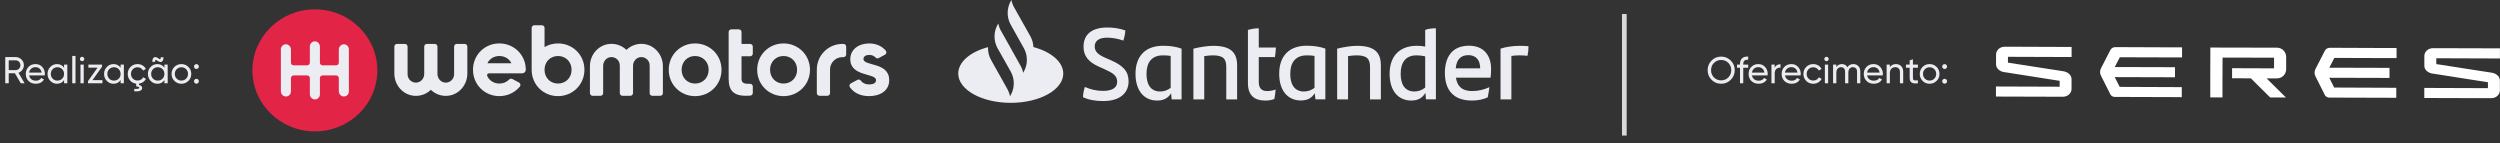 <svg width="314" height="18" viewBox="0 0 314 18" fill="none" xmlns="http://www.w3.org/2000/svg">
<rect x="0" y="0" width="314" height="18" fill="#333333" stroke="none"/>
<path d="M129.797 5.912C129.779 5.442 129.648 4.981 129.42 4.565L127.356 0.895C127.197 0.614 127.093 0.317 127.032 0L126.945 0.153C126.435 1.065 126.435 2.187 126.945 3.1L128.595 6.046C129.104 6.958 129.104 8.08 128.595 8.992L128.507 9.146C128.446 8.829 128.34 8.531 128.183 8.261L126.674 5.557L125.708 3.84C125.549 3.559 125.445 3.261 125.384 2.955L125.296 3.108C124.787 4.012 124.787 5.132 125.288 6.046L126.949 8.992C127.458 9.905 127.458 11.027 126.949 11.939L126.861 12.092C126.8 11.775 126.686 11.477 126.537 11.207L124.473 7.52C124.2 7.032 124.07 6.48 124.096 5.92C121.883 6.507 120.355 7.774 120.355 9.238C120.355 11.272 123.305 12.916 126.951 12.916C130.596 12.916 133.546 11.272 133.546 9.238C133.546 7.774 132.018 6.507 129.805 5.912H129.797ZM136.024 12.203C136.042 11.761 136.12 11.326 136.26 10.92C136.972 11.245 137.744 11.408 138.526 11.417C139.678 11.417 140.317 11.037 140.317 10.278C140.317 9.519 139.843 9.194 138.683 8.669L138.052 8.388C136.884 7.864 136.093 7.187 136.093 5.84C136.093 4.385 137.067 3.454 139.078 3.454C139.851 3.446 140.615 3.571 141.344 3.825C141.318 4.259 141.23 4.683 141.098 5.1C140.448 4.865 139.763 4.739 139.068 4.729C137.988 4.729 137.497 5.163 137.497 5.84C137.497 6.518 137.98 6.889 138.85 7.269L139.519 7.558C141.09 8.246 141.75 8.978 141.75 10.215C141.75 11.679 140.67 12.692 138.571 12.692C137.552 12.692 136.719 12.539 136.024 12.203ZM148.407 6.111V12.484H147.16L147.09 11.717C146.74 12.277 146.212 12.629 145.342 12.629C143.708 12.629 142.62 11.408 142.62 9.267C142.62 7.126 143.787 5.75 146.08 5.75C146.958 5.75 147.687 5.849 148.407 6.111ZM147.037 11.029V7.025C146.713 6.971 146.387 6.944 146.063 6.954C144.649 6.954 143.999 7.849 143.999 9.278C143.999 10.58 144.509 11.492 145.721 11.492C146.196 11.492 146.66 11.329 147.039 11.031L147.037 11.029ZM155.381 8.2V12.484H154.02V8.443C154.02 7.441 153.696 6.952 152.333 6.952C151.972 6.96 151.614 6.988 151.253 7.05V12.482H149.892V6.109C150.762 5.893 151.71 5.757 152.368 5.757C154.642 5.748 155.379 6.652 155.379 8.198L155.381 8.2ZM159.157 11.436C159.518 11.436 159.876 11.373 160.221 11.245C160.186 11.624 160.133 12.058 160.062 12.43C159.693 12.574 159.306 12.637 158.91 12.629C157.584 12.629 156.74 12.006 156.74 10.45V3.762C157.181 3.626 157.645 3.555 158.102 3.555V5.968H160.253C160.235 6.367 160.192 6.774 160.131 7.17H158.102V10.297C158.102 11.119 158.497 11.436 159.155 11.436H159.157ZM166.464 6.103V12.476H165.217L165.137 11.708C164.787 12.268 164.259 12.62 163.389 12.62C161.755 12.62 160.667 11.4 160.667 9.259C160.667 7.118 161.834 5.742 164.127 5.742C165.013 5.75 165.743 5.851 166.462 6.103H166.464ZM165.103 11.029V7.025C164.779 6.971 164.453 6.944 164.129 6.954C162.715 6.954 162.057 7.849 162.057 9.278C162.057 10.58 162.566 11.492 163.778 11.492C164.261 11.492 164.726 11.329 165.105 11.031L165.103 11.029ZM173.437 8.2V12.484H172.075V8.443C172.075 7.441 171.751 6.952 170.388 6.952C170.028 6.96 169.669 6.988 169.316 7.05V12.482H167.947V6.109C168.817 5.893 169.765 5.757 170.423 5.757C172.707 5.748 173.434 6.652 173.434 8.198L173.437 8.2ZM180.348 3.555V12.476H179.101L179.032 11.662C178.681 12.258 178.154 12.629 177.257 12.629C175.623 12.629 174.535 11.408 174.535 9.267C174.535 7.126 175.702 5.75 177.986 5.75C178.329 5.75 178.671 5.786 179.005 5.849V3.752C179.427 3.599 179.91 3.553 180.348 3.553V3.555ZM179.005 11.001V7.078C178.645 6.996 178.286 6.952 177.917 6.952C176.564 6.952 175.924 7.82 175.924 9.276C175.924 10.578 176.434 11.49 177.646 11.49C178.137 11.49 178.62 11.318 179.007 11.001H179.005ZM187.209 9.754H182.862C183.038 10.892 183.68 11.436 184.892 11.436C185.648 11.436 186.385 11.272 187.07 10.947C187.017 11.318 186.948 11.805 186.86 12.222C186.237 12.511 185.587 12.629 184.857 12.629C182.573 12.629 181.477 11.326 181.477 9.15C181.477 7.252 182.329 5.742 184.499 5.742C186.44 5.742 187.282 7.053 187.282 8.661C187.282 9.032 187.256 9.393 187.213 9.756L187.209 9.754ZM182.836 8.579H185.911C185.911 7.531 185.367 6.925 184.427 6.925C183.453 6.925 182.944 7.495 182.838 8.579H182.836ZM191.979 5.805C191.979 6.212 191.944 6.61 191.856 7.006C191.514 6.971 191.172 6.952 190.829 6.952C190.487 6.952 190.161 6.979 189.829 7.023V12.482H188.468V6.109C189.047 5.91 190.031 5.757 190.795 5.757C191.182 5.748 191.585 5.765 191.981 5.803L191.979 5.805Z" fill="#ECEDF2"/>
<rect x="203.722" y="1.761" width="0.587" height="15.264" fill="#D9D9D9"/>
<path d="M39.549 16.504C43.883 16.504 47.396 13.072 47.396 8.839C47.396 4.606 43.883 1.174 39.549 1.174C35.216 1.174 31.703 4.606 31.703 8.839C31.703 13.072 35.216 16.504 39.549 16.504Z" fill="#E22446"/>
<path fill-rule="evenodd" clip-rule="evenodd" d="M43.82 11.486C43.82 11.847 43.518 12.137 43.154 12.118C42.813 12.101 42.556 11.793 42.556 11.45V9.809C42.556 9.623 42.405 9.473 42.219 9.473H40.518C40.331 9.473 40.181 9.623 40.181 9.809V11.856C40.181 12.216 39.879 12.506 39.515 12.487C39.173 12.47 38.916 12.163 38.916 11.819V9.809C38.916 9.623 38.766 9.473 38.58 9.473H36.878C36.692 9.473 36.542 9.623 36.542 9.809V11.486C36.542 11.847 36.24 12.137 35.876 12.118C35.534 12.101 35.277 11.793 35.277 11.45V6.194C35.277 5.833 35.579 5.543 35.943 5.562C36.285 5.58 36.542 5.887 36.542 6.23V7.871C36.542 8.058 36.692 8.208 36.878 8.208H38.58C38.766 8.208 38.916 8.058 38.916 7.871V5.825C38.916 5.464 39.218 5.174 39.582 5.193C39.924 5.21 40.181 5.518 40.181 5.861V7.871C40.181 8.058 40.331 8.208 40.518 8.208H42.219C42.405 8.208 42.556 8.058 42.556 7.871V6.23C42.556 5.889 42.813 5.581 43.154 5.562C43.518 5.543 43.82 5.833 43.82 6.194V11.486Z" fill="#ECEDF2"/>
<path d="M92.799 3.687H91.855C91.669 3.687 91.518 3.837 91.518 4.023V9.873C91.518 11.485 92.212 12.163 94.236 12.009C94.412 11.995 94.552 11.85 94.552 11.673V10.863C94.552 10.674 94.393 10.522 94.203 10.527C93.503 10.546 93.135 10.458 93.135 9.873V7.071H94.216C94.402 7.071 94.552 6.92 94.552 6.734V5.852C94.552 5.666 94.402 5.516 94.216 5.516H93.135V4.023C93.135 3.837 92.985 3.687 92.799 3.687Z" fill="#ECEDF2"/>
<path d="M87.303 5.455C85.46 5.455 83.993 6.896 83.993 8.765C83.993 10.634 85.46 12.075 87.303 12.075C89.146 12.075 90.624 10.634 90.624 8.765C90.624 6.896 89.146 5.455 87.303 5.455ZM87.303 10.494C86.35 10.494 85.61 9.78 85.61 8.763C85.61 7.747 86.35 7.034 87.303 7.034C88.255 7.034 89.007 7.749 89.007 8.763C89.007 9.778 88.267 10.494 87.303 10.494Z" fill="#ECEDF2"/>
<path d="M98.412 5.455C96.57 5.455 95.103 6.896 95.103 8.765C95.103 10.634 96.57 12.075 98.412 12.075C100.255 12.075 101.734 10.634 101.734 8.765C101.734 6.896 100.255 5.455 98.412 5.455ZM98.412 10.494C97.46 10.494 96.72 9.78 96.72 8.763C96.72 7.747 97.46 7.034 98.412 7.034C99.365 7.034 100.117 7.749 100.117 8.763C100.117 9.778 99.377 10.494 98.412 10.494Z" fill="#ECEDF2"/>
<path d="M57.034 9.333C57.034 9.944 56.508 10.434 55.885 10.373C55.342 10.32 54.945 9.832 54.945 9.286V5.852C54.945 5.666 54.795 5.516 54.608 5.516H53.62C53.433 5.516 53.283 5.666 53.283 5.852V9.286C53.283 9.832 52.884 10.32 52.343 10.373C51.72 10.434 51.193 9.944 51.193 9.333V5.852C51.193 5.666 51.043 5.516 50.857 5.516H49.868C49.682 5.516 49.532 5.666 49.532 5.852V9.248C49.532 10.674 50.598 11.918 52.02 12.032C52.834 12.095 53.578 11.797 54.115 11.281C54.65 11.797 55.395 12.097 56.209 12.032C57.63 11.919 58.698 10.674 58.698 9.248V5.852C58.698 5.666 58.548 5.516 58.361 5.516H57.373C57.186 5.516 57.036 5.666 57.036 5.852V9.333H57.034Z" fill="#ECEDF2"/>
<path d="M80.773 5.516C79.959 5.452 79.215 5.75 78.678 6.266C78.144 5.75 77.398 5.45 76.584 5.516C75.163 5.628 74.095 6.874 74.095 8.299V11.695C74.095 11.881 74.246 12.032 74.432 12.032H75.421C75.607 12.032 75.757 11.881 75.757 11.695V8.261C75.757 7.716 76.154 7.228 76.698 7.174C77.32 7.114 77.847 7.604 77.847 8.215V11.695C77.847 11.881 77.997 12.032 78.183 12.032H79.172C79.358 12.032 79.508 11.881 79.508 11.695V8.261C79.508 7.716 79.907 7.228 80.449 7.174C81.072 7.114 81.598 7.604 81.598 8.215V11.695C81.598 11.881 81.748 12.032 81.935 12.032H82.924C83.11 12.032 83.26 11.881 83.26 11.695V8.299C83.26 6.874 82.194 5.63 80.772 5.516H80.773Z" fill="#ECEDF2"/>
<path d="M108.45 7.41C108.45 7.072 108.776 6.896 109.177 6.896C109.503 6.896 109.772 7.015 109.969 7.224C110.064 7.326 110.233 7.364 110.355 7.298L111.154 6.87C111.347 6.767 111.389 6.511 111.244 6.346C110.737 5.764 110.005 5.455 109.178 5.455C107.888 5.455 106.797 6.17 106.797 7.448C106.797 9.655 110.031 9.153 110.031 10.068C110.031 10.432 109.681 10.606 109.166 10.606C108.695 10.606 108.34 10.435 108.117 10.132C108.022 10.004 107.846 9.949 107.705 10.025L106.871 10.47C106.695 10.565 106.633 10.782 106.747 10.948C107.246 11.678 108.083 12.073 109.166 12.073C110.507 12.073 111.686 11.421 111.686 10.068C111.686 7.761 108.452 8.339 108.452 7.41H108.45Z" fill="#ECEDF2"/>
<path d="M70.085 5.455C69.464 5.455 68.888 5.623 68.394 5.911V3.507C68.394 3.321 68.244 3.171 68.058 3.171H67.112C66.926 3.171 66.776 3.321 66.776 3.507V8.786C66.788 10.643 68.248 12.073 70.084 12.073C71.92 12.073 73.405 10.632 73.405 8.763C73.405 6.895 71.927 5.454 70.084 5.454L70.085 5.455ZM70.085 10.494C69.135 10.494 68.396 9.781 68.394 8.769V8.758C68.396 7.745 69.135 7.033 70.085 7.033C71.036 7.033 71.79 7.747 71.79 8.762C71.79 9.776 71.05 10.492 70.085 10.492V10.494Z" fill="#ECEDF2"/>
<path d="M103.918 12.03H102.93C102.743 12.03 102.593 11.88 102.593 11.693V8.729C102.593 6.953 104.032 5.516 105.806 5.516H105.942C106.129 5.516 106.279 5.666 106.279 5.852V6.841C106.279 7.027 106.129 7.178 105.942 7.178H105.806C104.949 7.178 104.253 7.873 104.253 8.731V11.695C104.253 11.882 104.103 12.032 103.917 12.032L103.918 12.03Z" fill="#ECEDF2"/>
<path d="M64.35 9.921C64.215 9.849 64.053 9.88 63.948 9.989C63.642 10.306 63.212 10.494 62.719 10.494C62.039 10.494 61.47 10.13 61.199 9.552C61.125 9.392 61.235 9.207 61.411 9.207H65.597C65.841 9.207 66.041 9.008 66.041 8.763C66.041 6.896 64.562 5.454 62.719 5.454C60.876 5.454 59.409 6.895 59.409 8.763C59.409 10.632 60.876 12.073 62.719 12.073C63.761 12.073 64.686 11.611 65.294 10.87C65.427 10.71 65.37 10.466 65.187 10.368L64.35 9.921ZM62.719 7.034C63.394 7.034 63.958 7.385 64.236 7.942H61.213C61.49 7.385 62.051 7.034 62.717 7.034H62.719Z" fill="#ECEDF2"/>
<path d="M2.609 10.458L1.871 9.199H1.096V10.458H0.66V7.17H1.975C2.256 7.17 2.498 7.27 2.698 7.471C2.898 7.668 2.999 7.908 2.999 8.189C2.999 8.402 2.934 8.597 2.806 8.772C2.681 8.947 2.518 9.071 2.318 9.143L3.092 10.458H2.609ZM1.096 7.579V8.805H1.975C2.137 8.805 2.275 8.745 2.388 8.626C2.504 8.504 2.562 8.359 2.562 8.189C2.562 8.02 2.504 7.876 2.388 7.757C2.275 7.638 2.137 7.579 1.975 7.579H1.096ZM3.656 9.472C3.697 9.681 3.792 9.844 3.942 9.96C4.096 10.076 4.284 10.134 4.506 10.134C4.816 10.134 5.041 10.02 5.182 9.791L5.53 9.988C5.301 10.342 4.957 10.519 4.497 10.519C4.124 10.519 3.82 10.403 3.585 10.171C3.354 9.937 3.238 9.641 3.238 9.284C3.238 8.93 3.352 8.636 3.581 8.401C3.809 8.166 4.105 8.049 4.468 8.049C4.813 8.049 5.093 8.171 5.309 8.415C5.528 8.656 5.638 8.947 5.638 9.289C5.638 9.348 5.633 9.409 5.624 9.472H3.656ZM4.468 8.434C4.249 8.434 4.068 8.496 3.924 8.622C3.779 8.744 3.69 8.908 3.656 9.115H5.225C5.19 8.892 5.102 8.723 4.962 8.607C4.821 8.492 4.656 8.434 4.468 8.434ZM8.047 8.11H8.456V10.458H8.047V10.054C7.844 10.364 7.548 10.519 7.16 10.519C6.831 10.519 6.551 10.4 6.319 10.162C6.087 9.921 5.971 9.628 5.971 9.284C5.971 8.939 6.087 8.648 6.319 8.41C6.551 8.169 6.831 8.049 7.16 8.049C7.548 8.049 7.844 8.204 8.047 8.514V8.11ZM7.211 10.124C7.449 10.124 7.648 10.045 7.808 9.885C7.968 9.722 8.047 9.522 8.047 9.284C8.047 9.046 7.968 8.847 7.808 8.687C7.648 8.524 7.449 8.443 7.211 8.443C6.977 8.443 6.779 8.524 6.62 8.687C6.46 8.847 6.38 9.046 6.38 9.284C6.38 9.522 6.46 9.722 6.62 9.885C6.779 10.045 6.977 10.124 7.211 10.124ZM9.075 10.458V7.029H9.484V10.458H9.075ZM10.314 7.682C10.236 7.682 10.17 7.656 10.117 7.602C10.063 7.549 10.037 7.485 10.037 7.41C10.037 7.335 10.063 7.27 10.117 7.217C10.17 7.161 10.236 7.133 10.314 7.133C10.389 7.133 10.453 7.161 10.506 7.217C10.56 7.27 10.586 7.335 10.586 7.41C10.586 7.485 10.56 7.549 10.506 7.602C10.453 7.656 10.389 7.682 10.314 7.682ZM10.107 10.458V8.11H10.516V10.458H10.107ZM11.614 10.068H12.863V10.458H11.055V10.186L12.252 8.499H11.102V8.11H12.816V8.382L11.614 10.068ZM15.148 8.11H15.556V10.458H15.148V10.054C14.944 10.364 14.648 10.519 14.26 10.519C13.931 10.519 13.651 10.4 13.419 10.162C13.188 9.921 13.072 9.628 13.072 9.284C13.072 8.939 13.188 8.648 13.419 8.41C13.651 8.169 13.931 8.049 14.26 8.049C14.648 8.049 14.944 8.204 15.148 8.514V8.11ZM14.312 10.124C14.55 10.124 14.748 10.045 14.908 9.885C15.068 9.722 15.148 9.522 15.148 9.284C15.148 9.046 15.068 8.847 14.908 8.687C14.748 8.524 14.55 8.443 14.312 8.443C14.077 8.443 13.88 8.524 13.72 8.687C13.56 8.847 13.48 9.046 13.48 9.284C13.48 9.522 13.56 9.722 13.72 9.885C13.88 10.045 14.077 10.124 14.312 10.124ZM18.336 9.908C18.248 10.068 18.126 10.201 17.97 10.308C17.816 10.414 17.644 10.48 17.453 10.505V10.669C17.572 10.694 17.667 10.74 17.739 10.806C17.814 10.871 17.852 10.951 17.852 11.045C17.852 11.368 17.523 11.51 16.866 11.473V11.162C17.285 11.194 17.495 11.145 17.495 11.017C17.495 10.92 17.365 10.864 17.105 10.848V10.51C16.795 10.469 16.54 10.334 16.34 10.106C16.142 9.877 16.044 9.603 16.044 9.284C16.044 8.933 16.161 8.64 16.396 8.406C16.631 8.168 16.925 8.049 17.279 8.049C17.511 8.049 17.719 8.105 17.904 8.218C18.088 8.327 18.226 8.476 18.317 8.664L17.974 8.861C17.915 8.736 17.822 8.636 17.697 8.561C17.575 8.485 17.436 8.448 17.279 8.448C17.044 8.448 16.847 8.528 16.687 8.687C16.531 8.847 16.453 9.046 16.453 9.284C16.453 9.519 16.531 9.716 16.687 9.876C16.847 10.035 17.044 10.115 17.279 10.115C17.436 10.115 17.576 10.079 17.702 10.007C17.827 9.932 17.922 9.832 17.988 9.707L18.336 9.908ZM19.811 7.654C19.698 7.56 19.614 7.518 19.557 7.527C19.501 7.533 19.473 7.613 19.473 7.767H19.13C19.13 7.566 19.166 7.416 19.238 7.316C19.313 7.213 19.404 7.164 19.51 7.17C19.62 7.173 19.734 7.217 19.853 7.302C19.969 7.396 20.054 7.44 20.107 7.433C20.163 7.424 20.191 7.344 20.191 7.194H20.534C20.534 7.394 20.498 7.544 20.426 7.645C20.354 7.745 20.263 7.793 20.154 7.79C20.047 7.784 19.933 7.739 19.811 7.654ZM20.652 8.11H21.06V10.458H20.652V10.054C20.448 10.364 20.152 10.519 19.764 10.519C19.435 10.519 19.155 10.4 18.923 10.162C18.692 9.921 18.576 9.628 18.576 9.284C18.576 8.939 18.692 8.648 18.923 8.41C19.155 8.169 19.435 8.049 19.764 8.049C20.152 8.049 20.448 8.204 20.652 8.514V8.11ZM19.816 10.124C20.054 10.124 20.252 10.045 20.412 9.885C20.572 9.722 20.652 9.522 20.652 9.284C20.652 9.046 20.572 8.847 20.412 8.687C20.252 8.524 20.054 8.443 19.816 8.443C19.581 8.443 19.384 8.524 19.224 8.687C19.064 8.847 18.984 9.046 18.984 9.284C18.984 9.522 19.064 9.722 19.224 9.885C19.384 10.045 19.581 10.124 19.816 10.124ZM23.661 10.162C23.42 10.4 23.128 10.519 22.783 10.519C22.439 10.519 22.146 10.4 21.905 10.162C21.667 9.924 21.548 9.631 21.548 9.284C21.548 8.936 21.667 8.643 21.905 8.406C22.146 8.168 22.439 8.049 22.783 8.049C23.128 8.049 23.42 8.168 23.661 8.406C23.902 8.643 24.023 8.936 24.023 9.284C24.023 9.631 23.902 9.924 23.661 10.162ZM22.783 10.12C23.018 10.12 23.215 10.04 23.375 9.88C23.535 9.721 23.614 9.522 23.614 9.284C23.614 9.046 23.535 8.847 23.375 8.687C23.215 8.528 23.018 8.448 22.783 8.448C22.551 8.448 22.356 8.528 22.196 8.687C22.036 8.847 21.956 9.046 21.956 9.284C21.956 9.522 22.036 9.721 22.196 9.88C22.356 10.04 22.551 10.12 22.783 10.12ZM24.671 8.664C24.587 8.664 24.515 8.634 24.455 8.575C24.396 8.515 24.366 8.443 24.366 8.359C24.366 8.274 24.396 8.202 24.455 8.143C24.515 8.083 24.587 8.053 24.671 8.053C24.759 8.053 24.831 8.083 24.887 8.143C24.947 8.202 24.977 8.274 24.977 8.359C24.977 8.443 24.947 8.515 24.887 8.575C24.831 8.634 24.759 8.664 24.671 8.664ZM24.671 10.51C24.587 10.51 24.515 10.48 24.455 10.42C24.396 10.361 24.366 10.289 24.366 10.204C24.366 10.12 24.396 10.048 24.455 9.988C24.515 9.929 24.587 9.899 24.671 9.899C24.759 9.899 24.831 9.929 24.887 9.988C24.947 10.048 24.977 10.12 24.977 10.204C24.977 10.289 24.947 10.361 24.887 10.42C24.831 10.48 24.759 10.51 24.671 10.51Z" fill="#ECEDF2"/>
<path d="M217.385 10.021C217.056 10.353 216.654 10.519 216.178 10.519C215.702 10.519 215.3 10.353 214.971 10.021C214.642 9.689 214.478 9.287 214.478 8.814C214.478 8.338 214.642 7.936 214.971 7.607C215.3 7.275 215.702 7.109 216.178 7.109C216.654 7.109 217.056 7.275 217.385 7.607C217.717 7.936 217.883 8.338 217.883 8.814C217.883 9.287 217.717 9.689 217.385 10.021ZM215.271 9.725C215.516 9.97 215.818 10.092 216.178 10.092C216.538 10.092 216.838 9.97 217.08 9.725C217.324 9.478 217.446 9.174 217.446 8.814C217.446 8.451 217.324 8.147 217.08 7.903C216.838 7.656 216.538 7.532 216.178 7.532C215.818 7.532 215.516 7.656 215.271 7.903C215.03 8.147 214.91 8.451 214.91 8.814C214.91 9.174 215.03 9.478 215.271 9.725ZM219.573 7.504C219.159 7.469 218.953 7.648 218.953 8.039V8.11H219.573V8.504H218.953V10.458H218.544V8.504H218.168V8.11H218.544V8.039C218.544 7.723 218.632 7.483 218.807 7.321C218.986 7.158 219.241 7.087 219.573 7.109V7.504ZM220.042 9.472C220.083 9.681 220.178 9.844 220.328 9.96C220.482 10.076 220.67 10.134 220.892 10.134C221.202 10.134 221.427 10.02 221.568 9.791L221.916 9.988C221.687 10.342 221.343 10.519 220.883 10.519C220.51 10.519 220.206 10.403 219.971 10.171C219.74 9.937 219.624 9.641 219.624 9.284C219.624 8.93 219.738 8.636 219.967 8.401C220.195 8.166 220.491 8.049 220.854 8.049C221.199 8.049 221.479 8.171 221.695 8.415C221.914 8.656 222.024 8.947 222.024 9.289C222.024 9.348 222.019 9.409 222.01 9.472H220.042ZM220.854 8.434C220.635 8.434 220.454 8.496 220.31 8.622C220.166 8.744 220.076 8.908 220.042 9.115H221.611C221.576 8.892 221.488 8.723 221.348 8.607C221.207 8.492 221.042 8.434 220.854 8.434ZM222.902 8.504C223.037 8.213 223.281 8.067 223.635 8.067V8.495C223.435 8.485 223.262 8.539 223.118 8.654C222.974 8.77 222.902 8.957 222.902 9.213V10.458H222.494V8.11H222.902V8.504ZM224.193 9.472C224.234 9.681 224.329 9.844 224.479 9.96C224.633 10.076 224.821 10.134 225.043 10.134C225.353 10.134 225.578 10.02 225.719 9.791L226.067 9.988C225.838 10.342 225.494 10.519 225.034 10.519C224.661 10.519 224.357 10.403 224.122 10.171C223.891 9.937 223.775 9.641 223.775 9.284C223.775 8.93 223.889 8.636 224.118 8.401C224.346 8.166 224.642 8.049 225.005 8.049C225.35 8.049 225.63 8.171 225.846 8.415C226.065 8.656 226.175 8.947 226.175 9.289C226.175 9.348 226.17 9.409 226.161 9.472H224.193ZM225.005 8.434C224.786 8.434 224.605 8.496 224.461 8.622C224.316 8.744 224.227 8.908 224.193 9.115H225.762C225.727 8.892 225.639 8.723 225.498 8.607C225.358 8.492 225.193 8.434 225.005 8.434ZM227.744 10.519C227.39 10.519 227.096 10.402 226.861 10.167C226.626 9.929 226.508 9.635 226.508 9.284C226.508 8.933 226.626 8.64 226.861 8.406C227.096 8.168 227.39 8.049 227.744 8.049C227.975 8.049 228.184 8.105 228.368 8.218C228.553 8.327 228.691 8.476 228.782 8.664L228.439 8.861C228.379 8.736 228.287 8.636 228.162 8.561C228.04 8.485 227.9 8.448 227.744 8.448C227.509 8.448 227.312 8.528 227.152 8.687C226.995 8.847 226.917 9.046 226.917 9.284C226.917 9.519 226.995 9.716 227.152 9.876C227.312 10.035 227.509 10.115 227.744 10.115C227.9 10.115 228.041 10.079 228.166 10.007C228.292 9.932 228.387 9.832 228.453 9.707L228.8 9.908C228.7 10.093 228.556 10.242 228.368 10.355C228.181 10.464 227.972 10.519 227.744 10.519ZM229.411 7.682C229.332 7.682 229.267 7.656 229.213 7.602C229.16 7.549 229.133 7.485 229.133 7.41C229.133 7.335 229.16 7.27 229.213 7.217C229.267 7.161 229.332 7.133 229.411 7.133C229.486 7.133 229.55 7.161 229.603 7.217C229.656 7.27 229.683 7.335 229.683 7.41C229.683 7.485 229.656 7.549 229.603 7.602C229.55 7.656 229.486 7.682 229.411 7.682ZM229.204 10.458V8.11H229.613V10.458H229.204ZM232.772 8.049C233.035 8.049 233.248 8.135 233.411 8.307C233.574 8.476 233.655 8.706 233.655 8.997V10.458H233.247V9.011C233.247 8.83 233.2 8.689 233.106 8.589C233.012 8.489 232.886 8.438 232.73 8.438C232.555 8.438 232.414 8.498 232.307 8.617C232.204 8.733 232.152 8.911 232.152 9.152V10.458H231.744V9.011C231.744 8.83 231.698 8.689 231.607 8.589C231.52 8.489 231.399 8.438 231.246 8.438C231.074 8.438 230.929 8.498 230.814 8.617C230.701 8.736 230.645 8.914 230.645 9.152V10.458H230.236V8.11H230.645V8.424C230.804 8.174 231.038 8.049 231.344 8.049C231.661 8.049 231.891 8.182 232.035 8.448C232.198 8.182 232.443 8.049 232.772 8.049ZM234.508 9.472C234.549 9.681 234.644 9.844 234.795 9.96C234.948 10.076 235.136 10.134 235.358 10.134C235.668 10.134 235.894 10.02 236.035 9.791L236.382 9.988C236.154 10.342 235.809 10.519 235.349 10.519C234.976 10.519 234.673 10.403 234.438 10.171C234.206 9.937 234.09 9.641 234.09 9.284C234.09 8.93 234.205 8.636 234.433 8.401C234.662 8.166 234.958 8.049 235.321 8.049C235.665 8.049 235.945 8.171 236.162 8.415C236.381 8.656 236.49 8.947 236.49 9.289C236.49 9.348 236.486 9.409 236.476 9.472H234.508ZM235.321 8.434C235.102 8.434 234.92 8.496 234.776 8.622C234.632 8.744 234.543 8.908 234.508 9.115H236.077C236.043 8.892 235.955 8.723 235.814 8.607C235.673 8.492 235.509 8.434 235.321 8.434ZM238.13 8.049C238.405 8.049 238.626 8.136 238.792 8.312C238.958 8.484 239.041 8.719 239.041 9.016V10.458H238.632V9.04C238.632 8.849 238.58 8.701 238.477 8.598C238.374 8.492 238.231 8.438 238.05 8.438C237.846 8.438 237.682 8.503 237.556 8.631C237.431 8.756 237.369 8.95 237.369 9.213V10.458H236.96V8.11H237.369V8.448C237.535 8.182 237.788 8.049 238.13 8.049ZM240.889 8.504H240.264V9.777C240.264 9.893 240.286 9.976 240.33 10.026C240.377 10.073 240.447 10.098 240.541 10.101C240.635 10.101 240.751 10.098 240.889 10.092V10.458C240.532 10.505 240.27 10.477 240.104 10.373C239.938 10.267 239.855 10.068 239.855 9.777V8.504H239.39V8.11H239.855V7.574L240.264 7.452V8.11H240.889V8.504ZM243.235 10.162C242.994 10.4 242.701 10.519 242.357 10.519C242.012 10.519 241.72 10.4 241.479 10.162C241.241 9.924 241.122 9.631 241.122 9.284C241.122 8.936 241.241 8.643 241.479 8.406C241.72 8.168 242.012 8.049 242.357 8.049C242.701 8.049 242.994 8.168 243.235 8.406C243.476 8.643 243.597 8.936 243.597 9.284C243.597 9.631 243.476 9.924 243.235 10.162ZM242.357 10.12C242.592 10.12 242.789 10.04 242.949 9.88C243.108 9.721 243.188 9.522 243.188 9.284C243.188 9.046 243.108 8.847 242.949 8.687C242.789 8.528 242.592 8.448 242.357 8.448C242.125 8.448 241.929 8.528 241.77 8.687C241.61 8.847 241.53 9.046 241.53 9.284C241.53 9.522 241.61 9.721 241.77 9.88C241.929 10.04 242.125 10.12 242.357 10.12ZM244.245 8.664C244.161 8.664 244.089 8.634 244.029 8.575C243.97 8.515 243.94 8.443 243.94 8.359C243.94 8.274 243.97 8.202 244.029 8.143C244.089 8.083 244.161 8.053 244.245 8.053C244.333 8.053 244.405 8.083 244.461 8.143C244.521 8.202 244.55 8.274 244.55 8.359C244.55 8.443 244.521 8.515 244.461 8.575C244.405 8.634 244.333 8.664 244.245 8.664ZM244.245 10.51C244.161 10.51 244.089 10.48 244.029 10.42C243.97 10.361 243.94 10.289 243.94 10.204C243.94 10.12 243.97 10.048 244.029 9.988C244.089 9.929 244.161 9.899 244.245 9.899C244.333 9.899 244.405 9.929 244.461 9.988C244.521 10.048 244.55 10.12 244.55 10.204C244.55 10.289 244.521 10.361 244.461 10.42C244.405 10.48 244.333 10.51 244.245 10.51Z" fill="#ECEDF2"/>
<g clip-path="url(#clip0_1_245)">
<path fill-rule="evenodd" clip-rule="evenodd" d="M274.044 10.94H273.018L266.246 10.912H266.232L266.078 10.605L265.61 9.683L273.179 9.704V8.44L265.617 8.419L266.092 7.498L266.253 7.191H266.267L273.039 7.211H274.065V5.948H273.039L266.267 5.92H265.687C265.68 5.92 265.673 5.92 265.659 5.92C265.394 5.92 265.171 6.073 265.059 6.29L264.444 7.491L263.879 8.587C263.809 8.726 263.767 8.88 263.767 9.041C263.767 9.215 263.809 9.376 263.886 9.515L264.431 10.598L265.038 11.805C265.038 11.805 265.038 11.812 265.038 11.819L265.059 11.861C265.178 12.05 265.387 12.175 265.624 12.175C265.631 12.175 265.638 12.175 265.652 12.175H266.232L273.004 12.196H274.03V10.933L274.044 10.94ZM300.987 11.024H299.96L293.188 10.995H293.174L293.021 10.688L292.553 9.767L300.121 9.788V8.524L292.56 8.503L293.034 7.581L293.195 7.274H293.209L299.981 7.295H301.008V6.032H299.981L293.209 6.004H292.63C292.623 6.004 292.616 6.004 292.602 6.004C292.336 6.004 292.113 6.157 292.001 6.374L291.387 7.574L290.821 8.671C290.751 8.81 290.71 8.964 290.71 9.124C290.71 9.299 290.751 9.46 290.828 9.599L291.373 10.681L291.98 11.889C291.98 11.889 291.98 11.896 291.98 11.903L292.001 11.945C292.12 12.133 292.329 12.259 292.567 12.259C292.574 12.259 292.581 12.259 292.595 12.259H293.174L299.946 12.28H300.973V11.017L300.987 11.024ZM314 6.073L306.928 6.053H305.958H305.56C304.987 6.053 304.505 6.485 304.498 7.023V7.058V7.456V7.826V8.259V8.308C304.526 8.817 305.001 9.166 305.553 9.25H305.608L312.485 10.332V11.072L304.491 11.044V12.308L311.557 12.329H312.527H312.925C313.491 12.329 313.973 11.903 313.987 11.373V11.352V10.919V10.549V10.123C313.987 9.578 313.498 9.208 312.932 9.124L311.571 8.915C311.571 8.915 311.571 8.915 311.564 8.915L305.999 8.049V8V7.316L313.993 7.344V6.073H314ZM280.83 7.232H281.284L284.335 7.246H285.62V7.547V8.58H284.245L280.349 8.566V9.83L282.709 9.837L285.138 12.245H287.114L284.684 9.844H285.508H285.753H285.99C286.625 9.844 287.142 9.327 287.142 8.699V8.601V8.112V7.728V7.554V7.156V7.142C287.142 6.506 286.625 5.99 285.997 5.99H285.697H285.515H284.335L281.284 5.976H280.83H280.258H279.155L277.619 5.969V7.232L277.612 8.566V9.592V9.627V12.231H279.141V9.627L279.148 9.592V8.566L279.155 7.232H280.258H280.83ZM260.207 5.899L253.134 5.871H252.164H251.766C251.193 5.871 250.711 6.304 250.705 6.841V6.876V7.274V7.644V8.077V8.126C250.732 8.636 251.207 8.985 251.759 9.069H251.815L258.692 10.151V10.891L250.691 10.863V12.127L257.756 12.148H258.726H259.124C259.69 12.148 260.172 11.722 260.186 11.191V11.17V10.737V10.367V9.941C260.186 9.397 259.697 9.027 259.131 8.943L257.77 8.733C257.77 8.733 257.77 8.733 257.763 8.733L252.199 7.868V7.819V7.135L260.193 7.163V5.899H260.207Z" fill="white"/>
</g>
<defs>
<clipPath id="clip0_1_245">
<rect width="63.31" height="6.458" fill="white" transform="translate(250.69 5.871)"/>
</clipPath>
</defs>
</svg>
